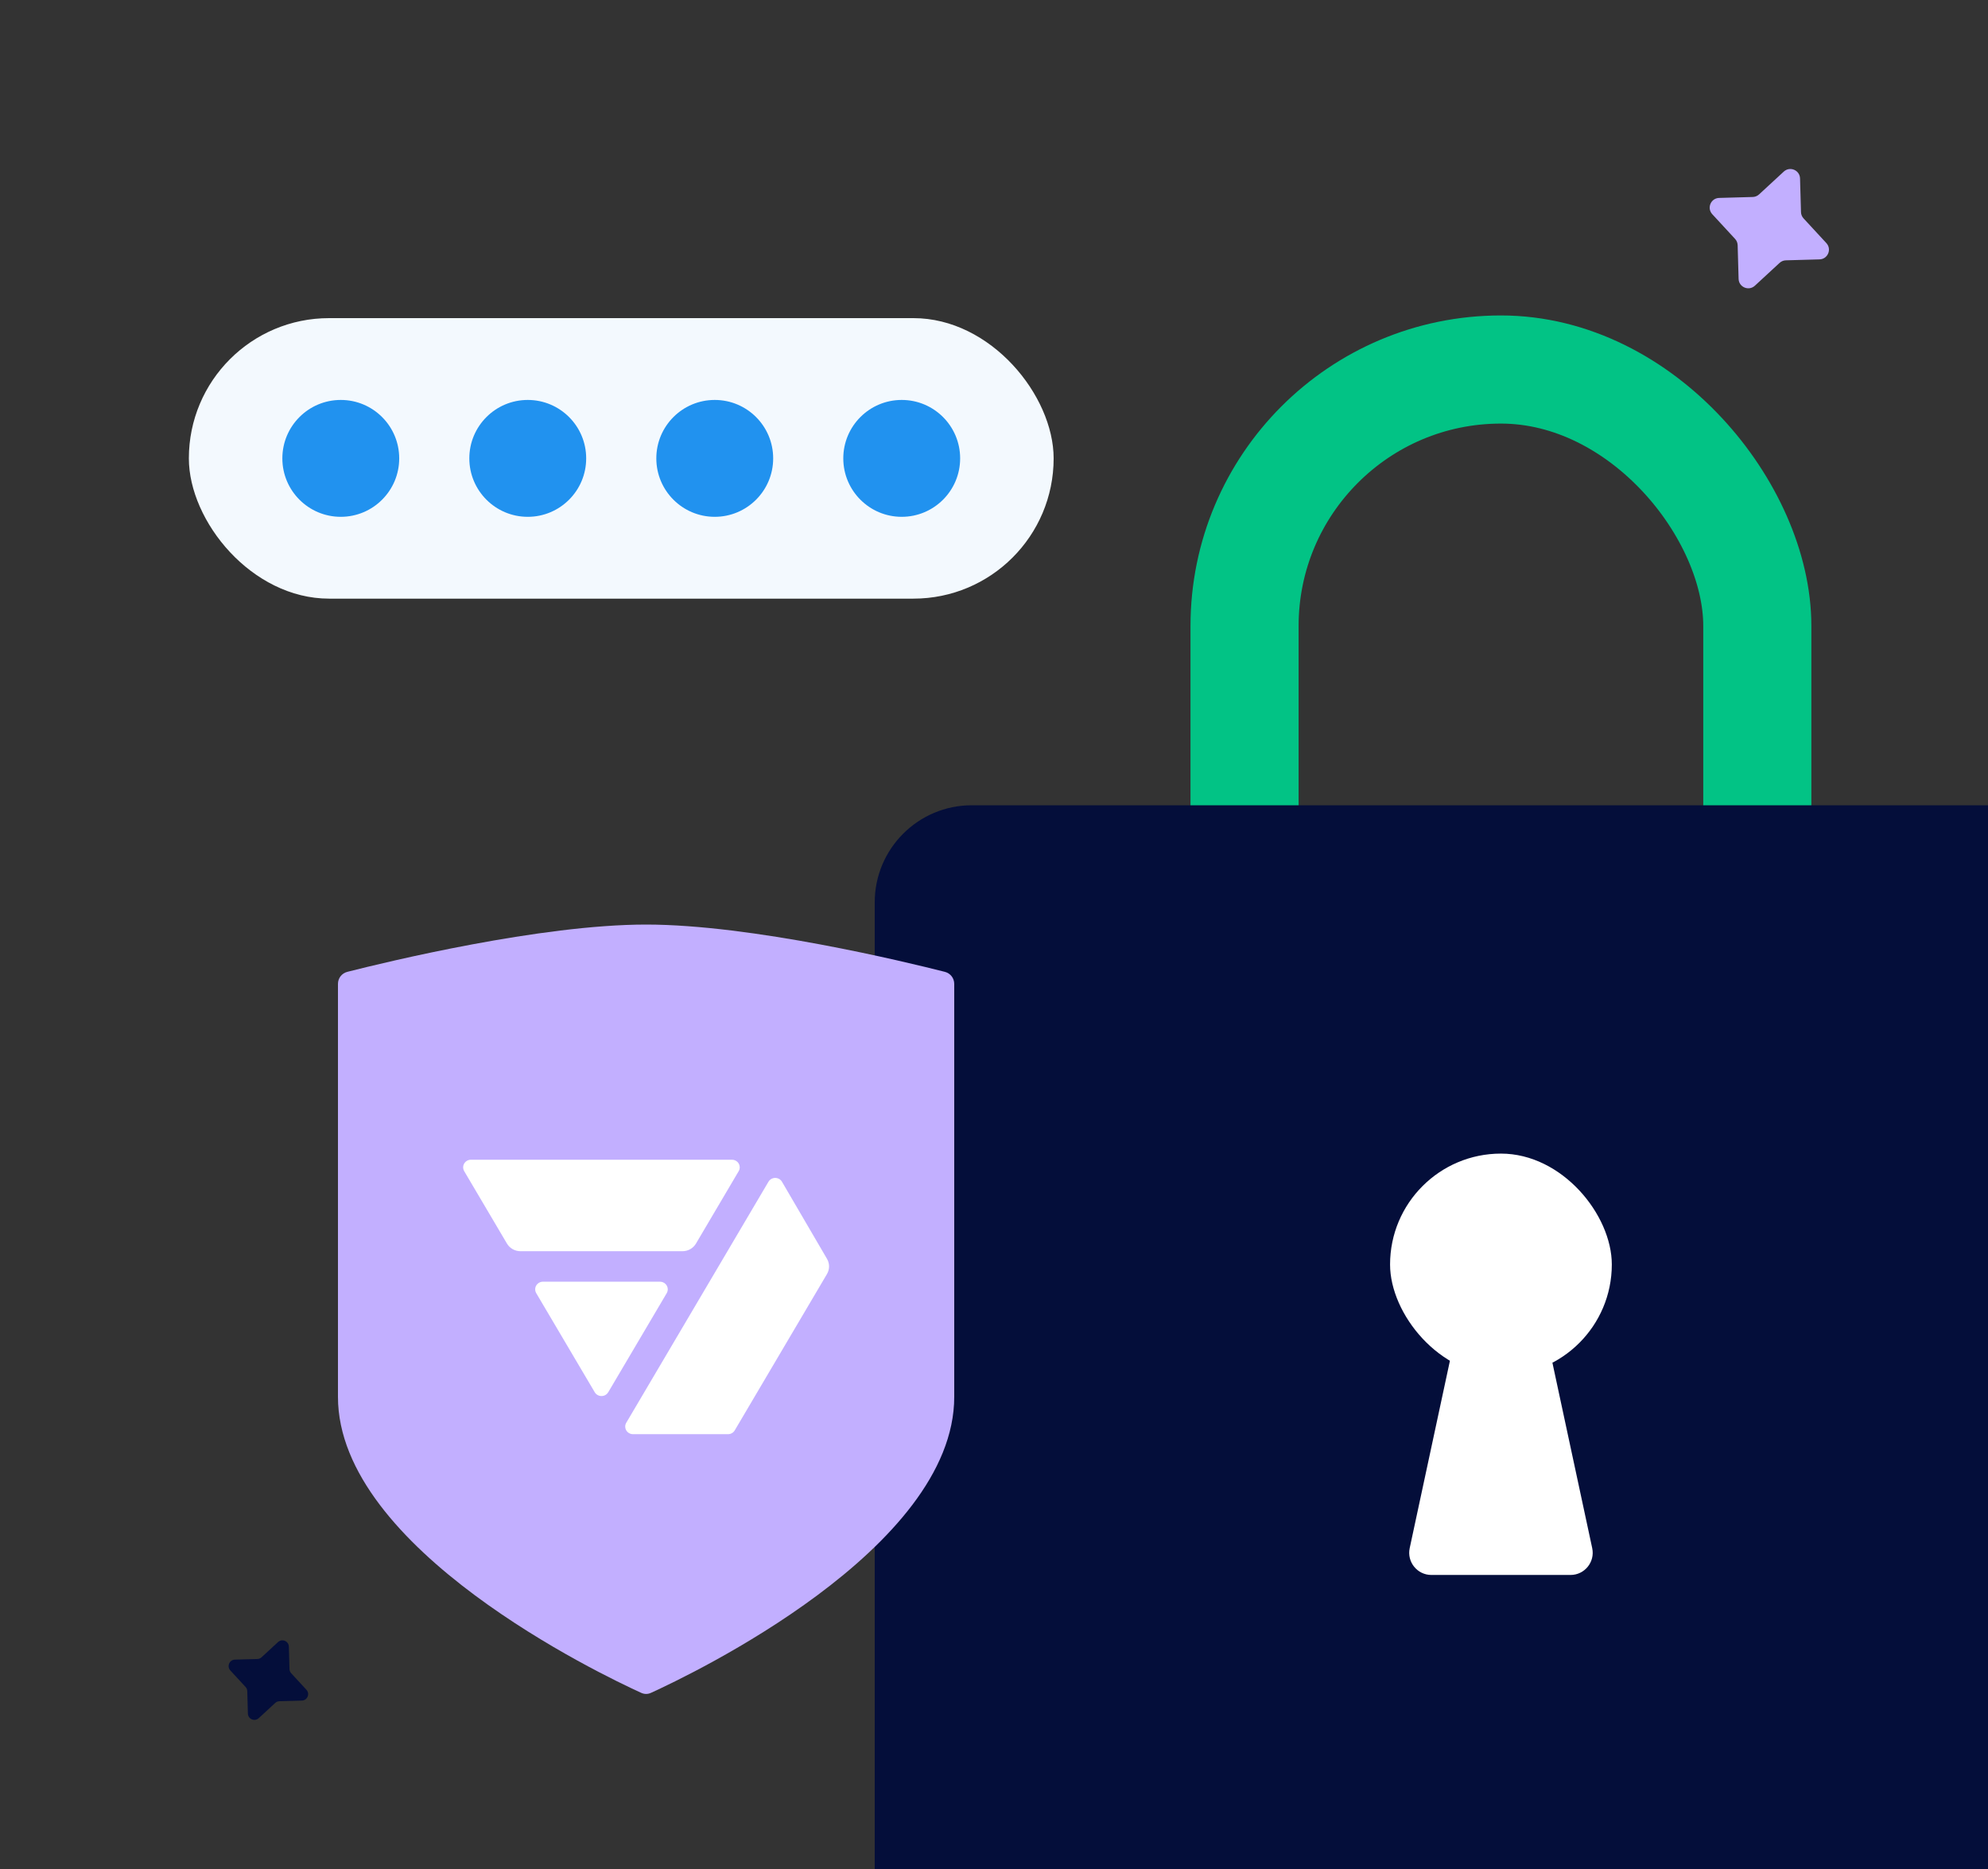 <svg width="200" height="188" viewBox="0 0 200 188" fill="none" xmlns="http://www.w3.org/2000/svg">
<rect x="0" y="0" width="200" height="188" fill="#333333" stroke="none"/>
<path d="M26.312 166.704L27.969 165.174C28.38 164.795 29.045 165.075 29.061 165.634L29.124 167.888C29.128 168.046 29.189 168.196 29.296 168.312L30.826 169.969C31.205 170.38 30.925 171.045 30.366 171.061L28.112 171.124C27.954 171.128 27.804 171.189 27.688 171.296L26.031 172.826C25.62 173.205 24.955 172.925 24.939 172.366L24.876 170.112C24.872 169.954 24.811 169.804 24.704 169.688L23.174 168.031C22.795 167.62 23.075 166.955 23.634 166.939L25.888 166.876C26.046 166.872 26.196 166.811 26.312 166.704Z" fill="#040E3A"/>
<path d="M176.967 19.556L179.454 17.261C180.069 16.692 181.068 17.113 181.091 17.951L181.186 21.333C181.192 21.569 181.284 21.794 181.444 21.968L183.739 24.453C184.308 25.069 183.887 26.068 183.049 26.091L179.667 26.186C179.431 26.192 179.206 26.284 179.033 26.444L176.546 28.739C175.931 29.308 174.932 28.887 174.909 28.049L174.814 24.667C174.808 24.431 174.716 24.206 174.556 24.032L172.261 21.547C171.692 20.931 172.113 19.932 172.951 19.909L176.333 19.814C176.569 19.808 176.794 19.716 176.967 19.556Z" fill="#C2AFFF"/>
<rect x="125.207" y="37.169" width="51.585" height="76.124" rx="25.793" stroke="#02C385" stroke-width="10.876"/>
<path d="M88 90.768C88 85.374 92.374 81 97.768 81H200V188H88V90.768Z" fill="#040E3A"/>
<rect x="139.846" y="116.039" width="22.308" height="22.308" rx="11.154" fill="white"/>
<path d="M146.45 134.164C146.665 133.162 147.551 132.445 148.576 132.445H153.426C154.452 132.445 155.338 133.162 155.553 134.164L160.182 155.724C160.48 157.113 159.421 158.423 158 158.423H144.002C142.582 158.423 141.523 157.113 141.821 155.724L146.45 134.164Z" fill="white"/>
<path d="M65 93C54.374 93 38.911 96.748 34.951 97.754C34.384 97.898 34 98.389 34 98.974C34 104.285 34.001 129.884 34 140.5C33.999 155.832 60.544 168.477 64.507 170.28C64.832 170.428 65.167 170.428 65.492 170.28C69.455 168.477 96 155.832 96 140.5V98.976C96 98.391 95.616 97.898 95.049 97.754C91.089 96.748 75.626 93 65 93Z" fill="#C2AFFF"/>
<path fill-rule="evenodd" clip-rule="evenodd" d="M78.67 118.871C78.601 118.753 78.502 118.655 78.382 118.587C78.007 118.376 77.527 118.501 77.311 118.868L63.004 143.113C62.935 143.229 62.898 143.361 62.898 143.496C62.898 143.92 63.249 144.263 63.682 144.263H73.239C73.519 144.263 73.777 144.117 73.917 143.879L83.197 128.154C83.475 127.681 83.477 127.1 83.2 126.626L78.67 118.871ZM67.18 129.691C67.18 129.268 66.829 128.924 66.396 128.924H54.624C54.487 128.924 54.351 128.96 54.232 129.027C53.857 129.239 53.729 129.708 53.946 130.075L59.833 140.044C59.902 140.16 60.001 140.257 60.12 140.324C60.495 140.536 60.974 140.41 61.191 140.043L67.075 130.075C67.144 129.958 67.18 129.826 67.18 129.691Z" fill="white"/>
<path d="M73.636 116.654C74.069 116.654 74.42 116.997 74.42 117.421C74.42 117.555 74.384 117.687 74.315 117.804L70.017 125.089C69.737 125.564 69.22 125.857 68.659 125.857H52.36C51.8 125.857 51.283 125.564 51.002 125.09L46.699 117.805C46.483 117.438 46.611 116.969 46.986 116.757C47.105 116.69 47.24 116.654 47.378 116.654L73.636 116.654Z" fill="white"/>
<rect x="19" y="32" width="87" height="28.216" rx="14.108" fill="#F3F9FE"/>
<circle cx="34.284" cy="46.108" r="5.878" fill="#2192EF"/>
<circle cx="71.906" cy="46.108" r="5.878" fill="#2192EF"/>
<circle cx="53.094" cy="46.108" r="5.878" fill="#2192EF"/>
<circle cx="90.716" cy="46.108" r="5.878" fill="#2192EF"/>
</svg>
